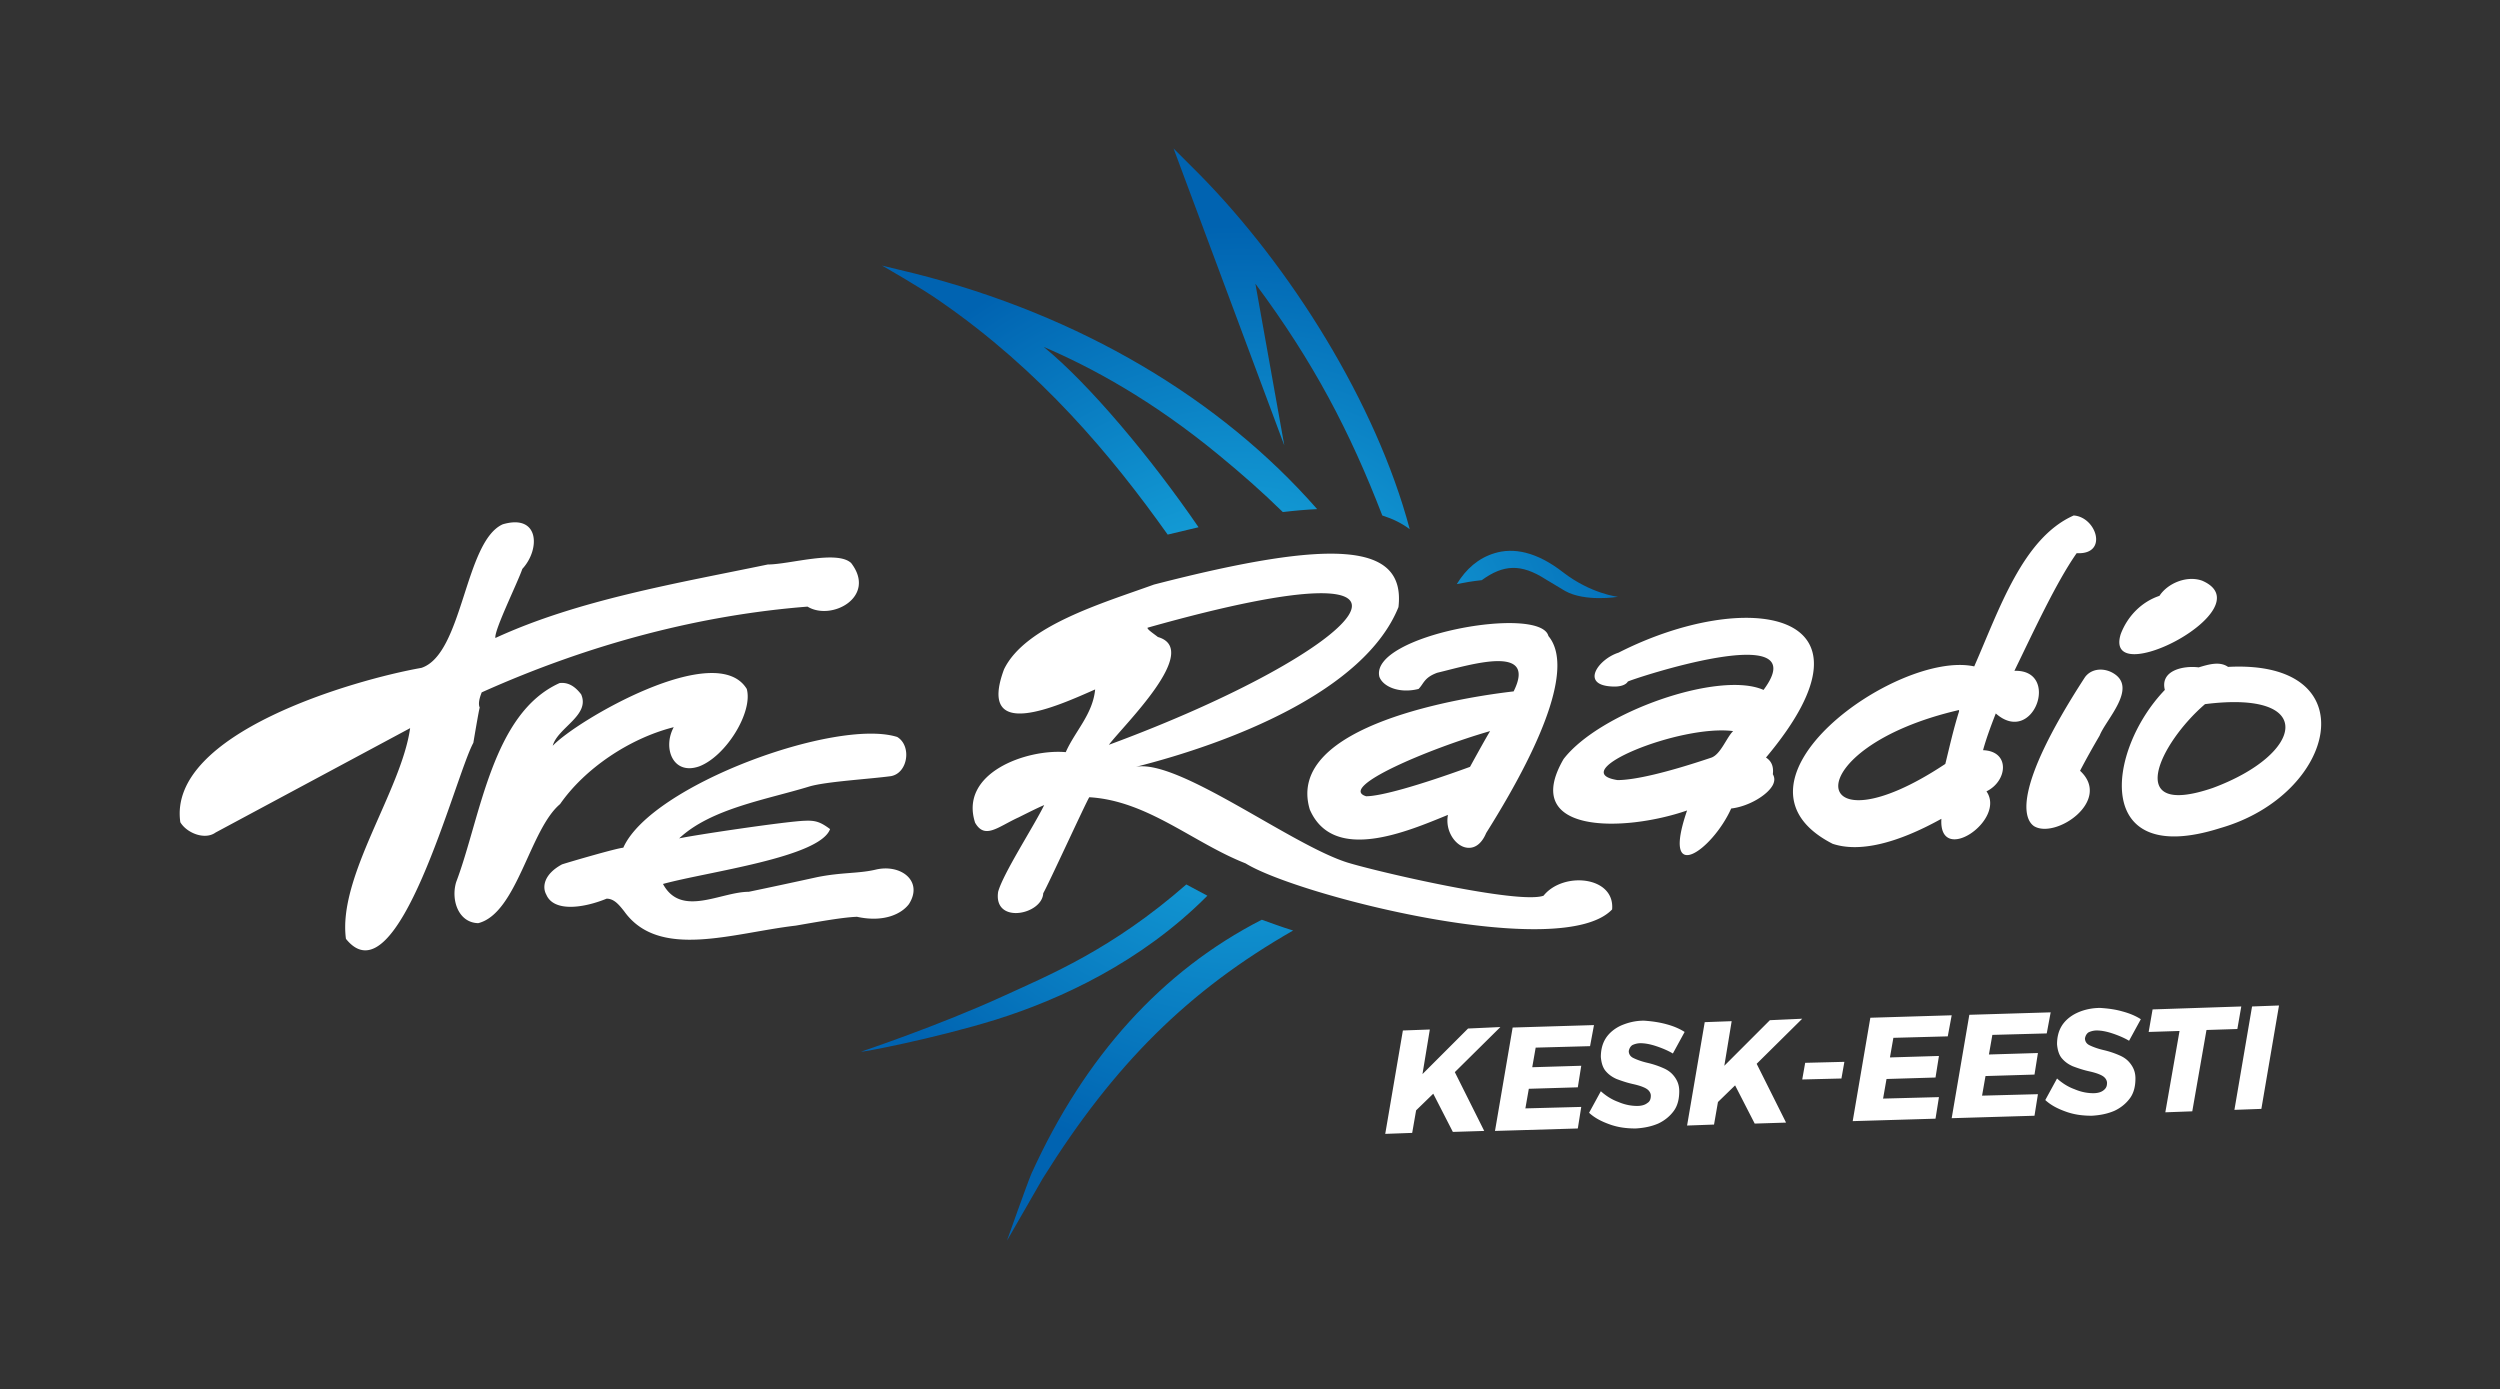 <?xml version="1.0" encoding="UTF-8"?> <svg xmlns="http://www.w3.org/2000/svg" viewBox="0 0 510.2 283.5"><rect x="0" y="0" width="510.2" height="283.5" fill="#333333" stroke="none"/><path fill="#fff" d="M411.1 136.9c3.9-8 8.5-18 12.7-24h.2c6.3.2 3.8-7.4-.8-7.7-10.4 4.6-15.2 19.2-20.3 30.8-15.6-3.4-53.5 23.6-28.9 36.2 5.4 1.8 13 0 22.2-5.1-.6 9.7 13.3.3 9.2-5.6 4.3-2.1 4.9-8.2-.7-8.4.6-2.2 1.5-4.7 2.6-7.5 7.7 6.8 13.3-9 3.8-8.7zm-11.3 8.3c-1.2 3.8-2 7.5-2.8 10.7-28.3 18.8-30.9-3.2 2.8-11v.3zm-118.3-7.1c.7 2 4 3.5 8 2.5 1.1-1.1 1.1-2.3 3.8-3.3 6.7-1.6 20.5-6 15.6 3.8-9.6 1.1-46.8 6.7-41.6 24.1 4.8 11.1 20.1 4.4 28.2 1.1-.6 3.1 1.3 6 3.4 6.6 1.8.5 3.4-.5 4.4-2.9 13-20.7 17.4-34.6 12.7-40.2-1.6-6.4-36.5-.2-34.5 8.3zm18.5 18.4c-10.7 3.9-18.3 6-21.2 6-5.9-1.8 12.8-9.7 25.3-13.3-.9 1.5-2.4 4.2-4.1 7.3zm-203.4-4.9c-3.7 6.7-15.4 53.2-26 40-1.7-12.7 11.3-30.2 13.1-43L44 169.9c-2.2 1.6-5.9.1-7.2-2.1-2.6-18.2 35.6-29.1 49.2-31.5 8.5-2.8 8.8-25.8 16.6-29.3 7.5-2.2 7.7 5.1 4 9.1-1 2.9-5.8 12.6-5.5 14.1 16.9-7.8 37.3-11.2 55.6-15 4.4 0 14.1-3 17-.3 5.3 6.9-4 11.9-8.9 8.9-21.7 1.7-44.2 7.5-66.5 17.5 0 .1-.9 2-.4 3.1-.2.6-1.3 7.2-1.3 7.2zm336.2-22.2c1.4-3.7 4.3-6.6 7.9-7.8 1.7-2.6 5.6-4.2 8.7-3.1 13 5.6-20.3 22.8-16.6 10.9zm-335.2 59c-4.1-.1-5.6-4.8-4.5-8.4 5-13.2 7.3-34.4 21.1-40.6 1.7-.2 3.1.6 4.4 2.3 1.9 4.3-4.8 6.8-5.8 10.5 4.9-5.2 33.4-21.8 39.6-11.6 1.3 4.7-4.2 13.7-9.7 15.8-5.4 1.9-7.5-3.8-5.2-8-9.1 2.3-18.2 8.5-23.2 15.7-6.2 5.2-8.8 22.3-16.7 24.3zm333.7-51c-1.8-1.1-4.4-1.1-5.8.8-15.2 23.4-12.3 29.1-10.4 30.4 4.4 2.7 16-5.2 9.4-11.3 1.3-2.5 2.6-4.8 4-7.2 1.3-3.3 7.8-9.7 2.8-12.7zm1 5.2l-.1.1.1-.1zm-246.8 41.9c-1.5 2-5.1 3.8-10.6 2.6-2.8.1-7.3.9-12.5 1.8-12.9 1.5-27.9 7-35-2.9-1.1-1.4-2.1-2.6-3.6-2.6-4.9 2-10.8 2.7-12.3-.8-.9-1.6-.5-4.2 3.2-6.2 1.2-.4 11.1-3.3 12.5-3.4 5.7-12.8 43.5-26.5 55.9-22.6 3 1.8 2.2 7.4-1.3 8-4.5.6-13.2 1.1-16.6 2.1-8.8 2.7-20.1 4.5-26.6 10.6 2.6-.6 21.9-3.5 25.7-3.6 2.2-.1 3.2.3 5.1 1.7-2.1 5.8-25 8.7-34.1 11.2 3.7 6.9 11.8 1.6 17.5 1.6a1395.68 1395.68 0 0 0 14-3c5-1 8.3-.7 11.8-1.5 5.2-1.3 9.9 2.3 6.9 7zm174.9-29.9c25.6-30.5-4.2-34.6-30.1-21.4-4.1 1.3-7.9 6.6-1.3 6.9 1.6.1 2.8-.3 3.2-1 .2-.3 38.8-13.2 27.7 1.7-9-4-33.4 4.5-40.8 14.1-8.9 15.3 12.2 15 25.2 10.5-5.4 15.7 5.2 8.1 9-.4 3.5-.4 7.4-2.7 8.5-4.8.4-.8.4-1.5 0-2.2.2-1.6-.3-2.7-1.4-3.4zm-6.9-5.2c-1.3 1.5-2.4 4.5-4.2 5.2-8.9 3-15.6 4.6-19.2 4.6-10.9-1.7 12.7-11.4 23.6-10l-.2.2zM315 182.8c-5.1 1.8-34-4.9-40.1-6.8-11.6-3.7-34.5-21.2-43.1-19.5 19-4.8 46.6-15.3 53.6-32.6 1.5-13.1-13.1-14.1-49.9-4.6-10.5 3.8-26.3 8.4-30.6 17.3-5.6 15.1 11.1 7.4 18.6 4.1-.5 5.1-4.1 8.5-6 12.8-7.9-.7-21.8 4.2-18.5 14.4 2 3.5 4.7.8 8.9-1.1 2.4-1.2 4-2 5.2-2.5-2.1 4.3-8.4 14-9.4 17.7-1 6.7 9 4.7 9.2.3 1-1.7 8.7-18.5 9.4-19.6 11.9.7 21.2 9.3 31.9 13.5 10.7 6.6 64.5 20.2 74.8 9.4.6-6.8-10-7.8-14-2.8zM236.3 130c-.6-.5-2.3-1.6-2.1-1.9 67.7-19.1 44.1 4.7-7.9 23.9 3-4 19-19.4 10-22zm218.4 6.1c-1.7-1.2-4-.5-6 .1-3.1-.4-7.9.6-6.9 4.6-11.9 12.4-14.8 36.5 11.3 28.2 23.8-6.8 30.3-34.4 1.6-32.9zm-3.1 24.7c-18.4 6.3-10.8-9.2-1.6-17.1 23-2.9 20.2 10.2 1.6 17.1z"></path><radialGradient id="A" cx="252.994" cy="141.732" r="95.874" gradientUnits="userSpaceOnUse"><stop offset=".09" stop-color="#1bb1e3"></stop><stop offset="1" stop-color="#0063b1"></stop></radialGradient><path fill="url(#A)" d="M262.1 90.9l-22.6-60.6 5.4 5.4c18.3 18.6 35.9 46.4 42.8 72.3-1.6-1.2-3.4-2.1-5.6-2.8-6.6-17.1-14-31.3-25.9-47.3l5.9 33zm40.3 27.5c4.4-3.2 8-3.4 13-.2l4 2.4c4.1 2.3 10.8 1.2 10.8 1.2s-5.5-.6-11.2-5c-5.4-4.2-10.1-5.1-14-3.9-3.3 1-5.8 3.2-7.7 6.3 1.5-.3 3.2-.6 5.1-.8zm-64.1-9.3l6.3-1.5c-9.8-14.3-22.4-29.3-31.6-36.8 9.6 4.1 22.1 10.8 35.9 22.2 4.6 3.8 8.5 7.2 12.9 11.5 2.5-.3 4.9-.5 7-.6-19.7-22.5-48.4-39.6-82.2-48.1l-6.6-1.6s8.1 4.6 11.9 7.3c20.4 14.1 34.9 31.4 46.4 47.6zm3.8 71.4c-15.2 13.3-28 18.5-37.6 22.9-12.9 5.9-28.7 11.2-28.7 11.2-.5.3 14.8-2.6 27.4-6.5 13.1-4.1 29.7-11.7 43.2-25.3l-4.3-2.3zm15.4 7.2c-20.3 10.4-36.1 27.8-47 51.8-.9 2.1-5 13.7-5 13.7l7.3-12.7c14.6-23.4 29.8-38.4 51.1-50.6-2.3-.7-4.4-1.5-6.4-2.2z"></path><path fill="#fff" d="M306.2 209.6l-9.3 9.2 6 12-6.4.2-4-7.8-3.5 3.4-.8 4.6-5.5.2 3.6-21.1 5.5-.2-1.5 9.1 9.3-9.3 6.6-.3zm18.3 3.9l-11.1.3-.7 4 10-.3-.7 4.4-10 .3-.7 4 11.4-.3-.7 4.4-16.9.5 3.6-21.1 16.6-.5-.8 4.3zM340 209c1.5.4 2.7.9 3.8 1.6l-2.4 4.4c-1-.6-2.2-1.1-3.4-1.5s-2.3-.6-3.2-.6c-.7 0-1.3.2-1.7.4-.4.3-.6.7-.7 1.2 0 .6.3 1.1.9 1.4s1.6.7 2.9 1a18.16 18.16 0 0 1 3.3 1.1c.9.4 1.6.9 2.2 1.7s1 1.7 1 3c0 1.5-.3 2.9-1.1 4s-1.9 2-3.2 2.6c-1.4.6-2.9.9-4.6 1-1.8 0-3.5-.2-5.2-.8s-3.1-1.3-4.3-2.4l2.4-4.4c1 .9 2.2 1.7 3.6 2.2 1.4.6 2.7.8 3.8.8.9 0 1.6-.2 2.1-.6.5-.3.7-.8.7-1.5 0-.4-.2-.8-.5-1.1s-.7-.5-1.2-.7-1.2-.4-2.1-.6c-1.3-.3-2.4-.7-3.2-1-.9-.4-1.6-.9-2.2-1.6s-.9-1.7-1-2.9c0-1.4.3-2.7 1-3.8s1.8-2 3.1-2.6c1.4-.6 2.9-1 4.7-1 1.5.1 3 .3 4.5.7zm27.8-1.1l-9.3 9.2 6 12-6.4.2-4-7.8-3.5 3.4-.8 4.6-5.5.2 3.6-21.1 5.5-.2-1.5 9.1 9.3-9.3 6.6-.3zm8.6 8.8l-.6 3.4-8 .2.6-3.4 8-.2zm21.1-5.2l-11.1.3-.7 4 10-.3-.7 4.4-10 .3-.7 4 11.4-.3-.7 4.4-16.9.5 3.6-21.1 16.6-.5-.8 4.3zm20.2-.6l-11.1.3-.7 4 10-.3-.7 4.4-10 .3-.7 4 11.4-.3-.7 4.4-16.9.5 3.6-21.1 16.6-.5-.8 4.3zm15.4-4.5c1.5.4 2.7.9 3.8 1.6l-2.4 4.4c-1-.6-2.2-1.1-3.4-1.5s-2.3-.6-3.2-.6c-.7 0-1.3.2-1.7.4-.4.3-.6.7-.7 1.2 0 .6.3 1.1.9 1.4s1.6.7 2.9 1a18.16 18.16 0 0 1 3.3 1.1c.9.4 1.6.9 2.2 1.7s1 1.7 1 3c0 1.5-.3 2.9-1.1 4s-1.9 2-3.2 2.6c-1.4.6-2.9.9-4.6 1-1.8 0-3.5-.2-5.2-.8s-3.1-1.3-4.3-2.4l2.4-4.4c1 .9 2.2 1.7 3.6 2.2 1.4.6 2.7.8 3.8.8.9 0 1.6-.2 2.1-.6s.7-.8.7-1.5c0-.4-.2-.8-.5-1.1s-.7-.5-1.2-.7-1.2-.4-2.1-.6c-1.3-.3-2.4-.7-3.2-1-.9-.4-1.6-.9-2.2-1.6s-.9-1.7-1-2.9c0-1.4.3-2.7 1-3.8s1.8-2 3.1-2.6 2.9-1 4.7-1c1.6.1 3.1.3 4.5.7zm24.3-1l-.8 4.6-6.3.2-2.9 16.6-5.5.2 2.9-16.6-6.3.2.8-4.6 18.1-.6zm7.7-.2l-3.6 21.1-5.5.2 3.6-21.1 5.5-.2z"></path></svg> 